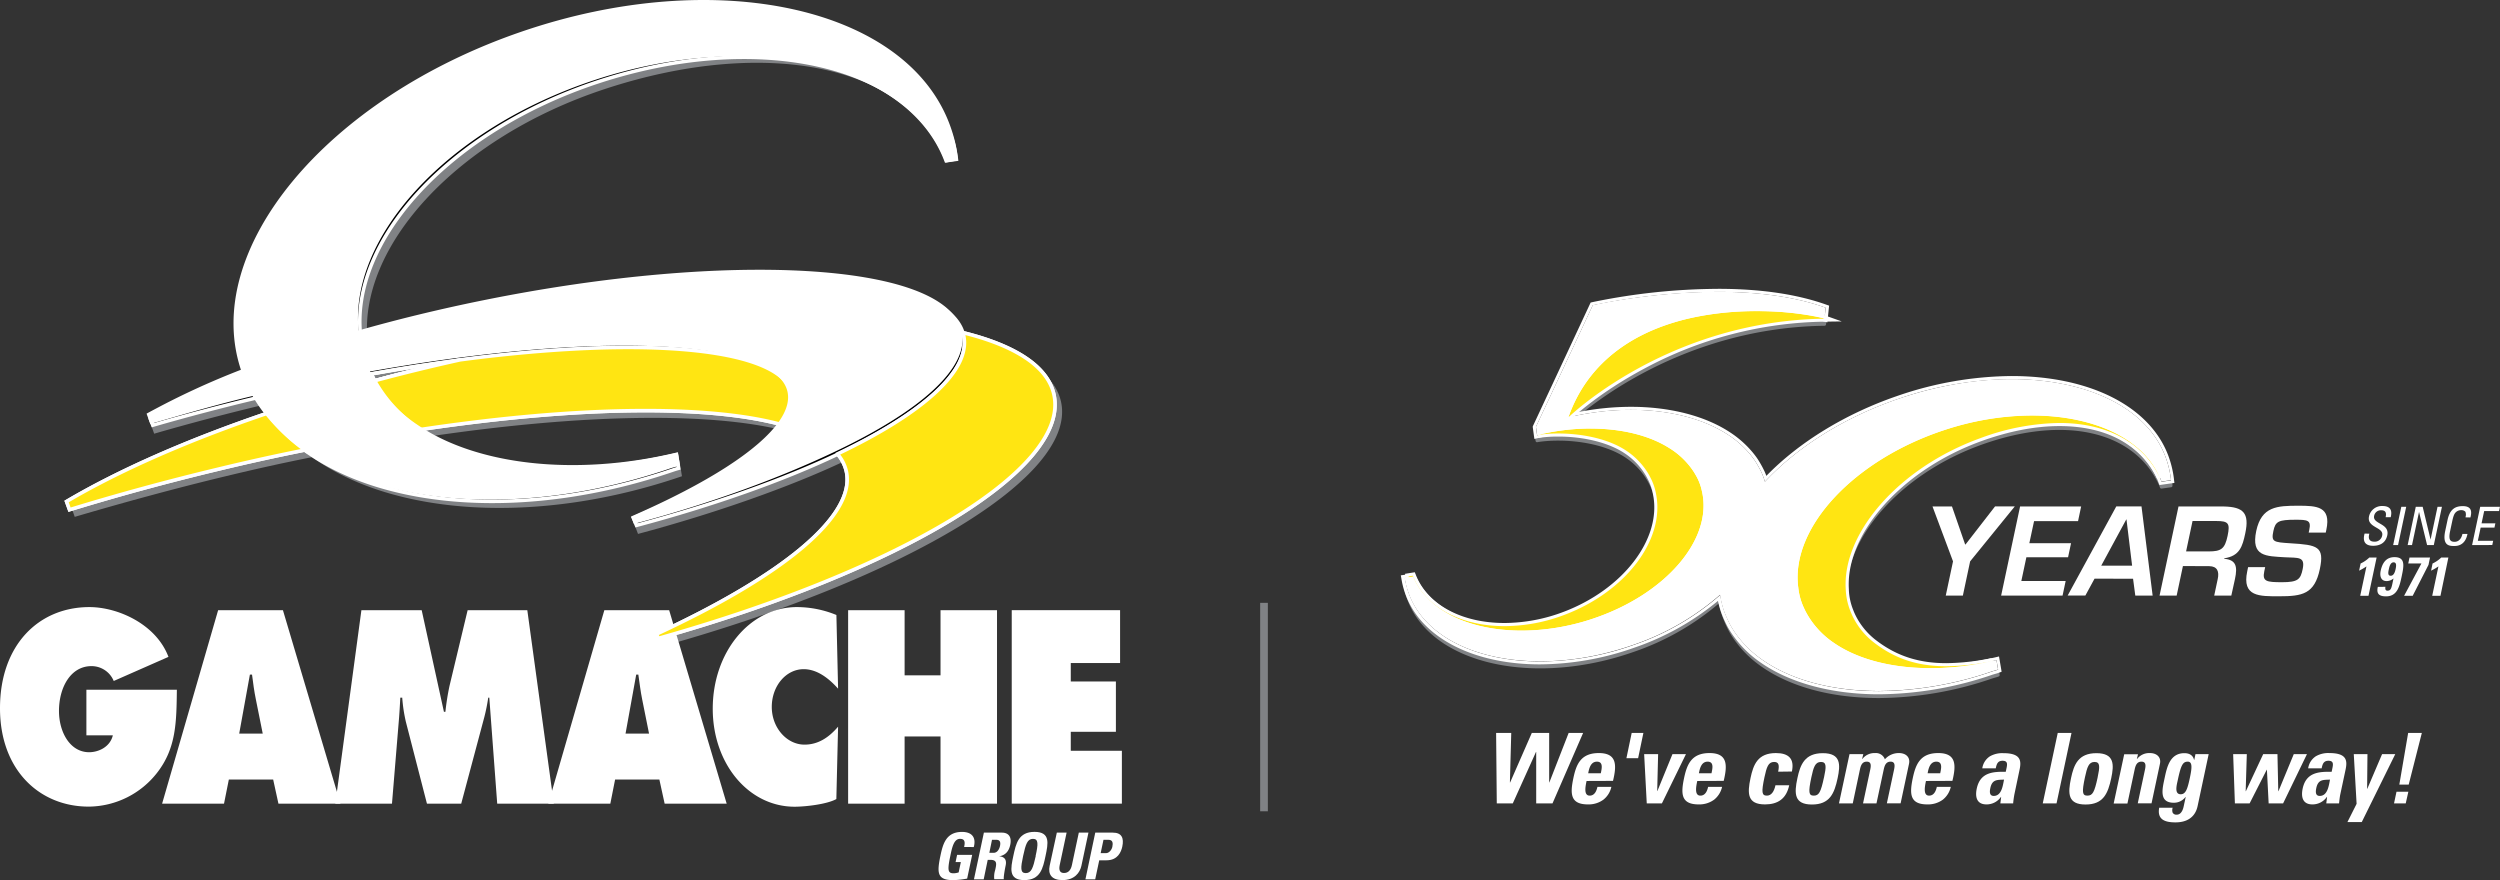 <svg xmlns="http://www.w3.org/2000/svg" viewBox="0 0 948.59 333.94"><rect x="0" y="0" width="948.59" height="333.94" fill="#333333" stroke="none"/><defs><style>.cls-1,.cls-7{fill:#808285;}.cls-2,.cls-6{fill:#fff;}.cls-3{fill:none;}.cls-3,.cls-4,.cls-5,.cls-6{stroke:#fff;stroke-miterlimit:10;stroke-width:1.35px;}.cls-4,.cls-9{fill:#ffe512;}.cls-7{stroke:#808285;stroke-linecap:round;stroke-linejoin:round;stroke-width:1.17px;}.cls-8{fill:#231f20;}</style></defs><g id="Layer_2" data-name="Layer 2"><g id="Layer_1-2" data-name="Layer 1"><path class="cls-1" d="M143.53,144.52c.41.91.86,1.79,1.34,2.66,10.5-2.83,21.34-5.49,32.44-7.94C166.45,140.67,155.15,142.43,143.53,144.52Z"/><path class="cls-1" d="M303.6,152.51c-4.09-18.07-56.17-22.53-126.29-13.27-11.1,2.45-21.94,5.11-32.44,7.94a53.83,53.83,0,0,0,17.2,18.55c60.28-9,110.48-9.55,138.36-1.57C303.28,160,304.41,156.1,303.6,152.51Z"/><path class="cls-1" d="M402.69,152.93c-2.09-11-14.6-19.06-34.64-24a10.91,10.91,0,0,1,.32,1.25c2.69,13.34-16,29.59-47.94,44.78a15.15,15.15,0,0,1,3.41,6.69c3.64,17-24.61,39.69-72,61.64l.59,1.65C343.66,219.25,408.05,181.06,402.69,152.93Z"/><path class="cls-1" d="M104.15,159.5c-30.24,10.26-58.47,22.33-76.92,33.42l1.12,3.2c16.58-4.89,37.75-10.75,57.5-15.47q16.53-4,32.59-7.2A64.91,64.91,0,0,1,104.15,159.5Z"/><path class="cls-1" d="M257.27,171.63c-38.67,9.11-72.7,9.57-95.2-5.9a53.83,53.83,0,0,1-17.2-18.55c-.48-.87-.93-1.75-1.34-2.66,11.62-2.09,22.92-3.85,33.78-5.28,70.12-9.26,122.2-4.8,126.29,13.27.81,3.59-.32,7.51-3.17,11.65-7.63,11.1-32.46,19.47-60.79,31.9l2.44,6.53c29.19-7.78,57.94-17.93,78.35-27.62,32-15.19,50.63-31.44,47.94-44.78-.08-.42-1.79.37-1.92,0C359,105.79,281,99.85,188.17,118.53c-17,3.43-33.36,7.41-48.63,11.8-4.22-36.39,33.69-78.06,90.15-96.61C290,13.89,344.91,24.28,358.78,61.21l4.13-.72a33.44,33.44,0,0,0-2-8.82C345.39,6.36,276.13-8.63,202.15,16.72S80.77,99.36,96.3,144.68a.29.29,0,0,0,0,.1C82.72,150.11,65.9,151.39,55.79,157l2.71,7.56c12.39-3.6,28.36-7.86,41.77-11a57.65,57.65,0,0,0,3.88,5.94,64.91,64.91,0,0,0,14.29,13.95c30.54,22.08,85.21,26.14,140.32,7.25"/><path class="cls-2" d="M318,261.31c-3.57-4-8-7.4-13.07-7.4-6.65,0-12.09,6.34-12.09,14.32s5.76,14.31,12.41,14.31c5.11,0,9.18-2.62,12.75-6.81l-.66,27.46c-3.56,2-11.84,2.91-15.82,2.91-17.45,0-31.08-16.26-31.08-37.19,0-21.42,14-38.56,32-38.56a39.64,39.64,0,0,1,14.92,3Z"/><path class="cls-2" d="M85,304.94H61.51l21.26-73.42h24.58l21.83,73.42H105.65l-2-9.15H86.83Zm14.69-26.58-2.6-12.95c-.65-3.12-1.06-6.33-1.46-9.45h-.81l-4.06,22.4Z"/><path class="cls-2" d="M137.13,231.52H160l8.44,38.56H169a95.39,95.39,0,0,1,1.54-9.74l6.9-28.82h22.64l10.06,73.42H188.66l-3-40.22h-.41a69.31,69.31,0,0,1-1.46,7.3L175,304.94H162l-8-31.06a59.12,59.12,0,0,1-1.38-9.16h-.73c-.16,2.93-.32,5.95-.57,8.86l-2.59,31.36H127.23Z"/><path class="cls-2" d="M321.81,231.52h21.43v24.73h13.63V231.52H378.3v73.42H356.87V279.43H343.24v25.51H321.81Z"/><path class="cls-2" d="M383.89,231.52H425v20.06H406.29v7h17.12v19.09H406.29v7.2h19.39v20.06H383.89Z"/><path class="cls-2" d="M231.58,304.94H208.05l21.26-73.42H253.9l21.83,73.42H252.19l-2-9.15h-16.8Zm14.69-26.58-2.6-12.95c-.64-3.12-1-6.33-1.46-9.45h-.81l-4.05,22.4Z"/><path class="cls-3" d="M140.81,141.82c.42.89.88,1.78,1.35,2.65,10.51-2.82,21.34-5.49,32.44-7.94C163.74,138,152.44,139.72,140.81,141.82Z"/><path class="cls-4" d="M300.89,149.81c-4.08-18.08-56.17-22.55-126.29-13.28-11.1,2.45-21.93,5.12-32.44,7.94A53.9,53.9,0,0,0,159.35,163c60.29-9.05,110.49-9.55,138.37-1.57C300.57,157.31,301.71,153.39,300.89,149.81Z"/><path class="cls-4" d="M400,150.22c-2.09-11-14.6-19.05-34.63-24,.12.41.23.83.32,1.25,2.68,13.34-16,29.6-47.95,44.78a15,15,0,0,1,3.41,6.69c3.64,17-24.61,39.69-72,61.64l.6,1.65C341,216.54,405.34,178.35,400,150.22Z"/><path class="cls-4" d="M101.44,156.8c-30.24,10.25-56.31,21.77-76.18,33.49l1.12,3.11c18-5.53,37-10.73,56.76-15.46q16.55-4,32.59-7.19A64.69,64.69,0,0,1,101.44,156.8Z"/><path class="cls-5" d="M365.67,127.48c-.09-.42-.2-.84-.32-1.25-7.47-24.36-87-29.09-179.89-10.41-17,3.43-33.36,7.42-48.63,11.79-4.22-36.38,33.7-78,90.15-96.6,60.31-19.83,118.36-7,132.23,29.91l3.54-.63a37.7,37.7,0,0,0-2.15-9.43C345.07,5.54,273.43-11.34,199.44,14S78.06,96.66,93.58,142l0,.1a305.93,305.93,0,0,0-36.45,17l.84,2.24c12.39-3.6,26.14-7.23,39.55-10.41a58.89,58.89,0,0,0,3.88,6,64.69,64.69,0,0,0,14.29,13.95c30.54,22.07,84.83,26.26,139.93,7.37.64-.21,1.27-.4,1.86-.56l-.82-5.11c-38.62,9.05-74.84,6-97.35-9.43a53.9,53.9,0,0,1-17.19-18.55c-.47-.87-.93-1.76-1.35-2.65,11.63-2.1,22.93-3.85,33.79-5.29,70.12-9.27,122.21-4.8,126.29,13.28.82,3.58-.32,7.5-3.17,11.64-7.62,11.11-29,22.54-57.28,35l1.11,2.76c29.19-7.78,55.75-17.21,76.17-26.91C349.7,157.08,368.35,140.82,365.67,127.48Z"/><path class="cls-3" d="M140.81,141.82c.42.89.88,1.78,1.35,2.65,10.51-2.82,21.34-5.49,32.44-7.94C163.74,138,152.44,139.72,140.81,141.82Z"/><path class="cls-4" d="M300.89,149.81c-4.08-18.08-56.17-22.55-126.29-13.28-11.1,2.45-21.93,5.12-32.44,7.94A53.9,53.9,0,0,0,159.35,163c60.29-9.05,110.49-9.55,138.37-1.57C300.57,157.31,301.71,153.39,300.89,149.81Z"/><path class="cls-4" d="M400,150.22c-2.09-11-14.6-19.05-34.63-24,.12.41.23.83.32,1.25,2.68,13.34-16,29.6-47.95,44.78a15,15,0,0,1,3.41,6.69c3.64,17-24.61,39.69-72,61.64l.6,1.65C341,216.54,405.34,178.35,400,150.22Z"/><path class="cls-4" d="M101.44,156.8c-30.24,10.25-56.31,21.77-76.18,33.49l1.12,3.11c18-5.53,37-10.73,56.76-15.46q16.55-4,32.59-7.19A64.69,64.69,0,0,1,101.44,156.8Z"/><path class="cls-6" d="M364.31,126.12c-.09-.42-.2-.83-.32-1.24-7.47-24.36-87-29.1-179.88-10.41-17,3.43-33.36,7.41-48.64,11.79-4.21-36.39,33.71-78.05,90.16-96.6C285.93,9.83,345.1,24.08,359,61l3.89-.55a57.72,57.72,0,0,0-2.7-11.65C344.63,3.5,272.07-12.69,198.09,12.66S76.7,95.3,92.23,140.62a.42.42,0,0,0,0,.1,294.53,294.53,0,0,0-35.78,16.55l1,2.78c12.39-3.6,25.29-7.38,38.71-10.55a56,56,0,0,0,3.87,5.94,64.87,64.87,0,0,0,14.29,13.94c30.55,22.08,84.94,26.54,140,7.65.62-.21,2.31-.64,2.93-.86l-.63-3.73c-38.67,9.12-76.2,4.7-98.71-10.77a53.87,53.87,0,0,1-17.2-18.56c-.47-.87-.92-1.75-1.34-2.65,11.62-2.09,22.92-3.85,33.79-5.29,70.12-9.26,122.2-4.79,126.29,13.28.81,3.59-.33,7.51-3.17,11.65-7.63,11.1-27.62,23.84-56,36.26l.65,1.62c29.18-7.77,54.88-17.38,75.3-27.08C348.34,155.72,367,139.47,364.31,126.12Z"/><path class="cls-2" d="M67.11,261.7c-.16,12-.16,22-7.38,31.36a33.24,33.24,0,0,1-26,13C15.09,306.1,0,292.28,0,268.72c0-24,14.69-38.37,33.92-38.37,10.63,0,25.24,6.33,30,18.89l-20.77,9.15a9.1,9.1,0,0,0-8.44-5.64c-7.95,0-12.33,8.18-12.33,17,0,8.08,4.22,15.67,11.44,15.67,3.49,0,7.95-1.94,9-6.42H32.78V261.7Z"/><rect class="cls-1" x="478.15" y="228.74" width="2.92" height="79.09"/><path class="cls-2" d="M899,202.5l-.09.43c-.42,2,.7,2.59,1.88,2.59a2.85,2.85,0,0,0,3.1-2.35c.68-3.22-5.91-2.86-5-7.23A5,5,0,0,1,904,192c2.65,0,3.87,1.29,3.12,4.24h-1.93c.36-1.59.08-2.63-1.68-2.63a2.6,2.6,0,0,0-2.68,2.13c-.68,3.2,5.94,2.74,5,7.35-.65,3.06-3,4-5.37,4-4.29,0-3.6-3.24-3.26-4.63Z"/><path class="cls-2" d="M909.91,206.83h-1.86l3.09-14.53H913Z"/><path class="cls-2" d="M926.56,192.3l-3.09,14.53h-2.54l-3.06-12.6h0l-2.67,12.6h-1.65l3.08-14.53h2.62l3,12.44h0l2.64-12.44Z"/><path class="cls-2" d="M935.47,196.3a3.15,3.15,0,0,0,0-2.11,2,2,0,0,0-1.5-.62,2.89,2.89,0,0,0-2.43,1.12c-.09.17-.53.53-1.06,3l-.83,3.89c-.75,3.56.32,4,1.75,4,.57,0,2.32-.2,2.94-3h1.91c-.89,4.59-4.13,4.59-5.08,4.59-1.81,0-4.56-.12-3.36-5.75l.87-4.11c.87-4.11,2.93-5.27,5.79-5.27s3.67,1.49,2.89,4.3Z"/><path class="cls-2" d="M938,206.83l3.08-14.53h7.49l-.34,1.61h-5.64l-1,4.67h5.24l-.34,1.61h-5.24l-1.07,5H946l-.34,1.61Z"/><path class="cls-2" d="M895.7,213.81a11.88,11.88,0,0,0,3.29-2.25h2.78l-3.08,14.51h-3.14l2.37-11.16a20.62,20.62,0,0,1-2.79,1.62Z"/><path class="cls-2" d="M905.13,222.66a1.86,1.86,0,0,0,0,1,.75.75,0,0,0,.78.46c1.45,0,1.54-1.19,2.27-4.64a4,4,0,0,1-2.61,1c-2.23,0-2.66-2-2.25-3.93.61-2.85,2-5.15,5.23-5.15,4.3,0,3.56,3.43,2.69,7.5-.76,3.57-1.63,7.38-5.87,7.38-2.51,0-3.78-.85-3.14-3.6Zm2-4.2c1.25,0,1.67-1.68,1.86-2.57s.49-2.52-.76-2.52-1.62,1.69-1.81,2.58S905.83,218.46,907.08,218.46Z"/><path class="cls-2" d="M921.46,214.33l-6,11.74h-3.26l6.57-12.26h-5l.48-2.25h7.79Z"/><path class="cls-2" d="M923,213.81a12,12,0,0,0,3.28-2.25H929L926,226.07h-3.13l2.36-11.16a20,20,0,0,1-2.79,1.62Z"/><path class="cls-2" d="M567.68,278.11h5.74l-.51,18.78H573l8.22-18.78h6.59v18.78h.07l7.32-18.78h5.49l-11.62,26.74h-6.18l0-19.55h-.07L574,304.85h-6.07Z"/><path class="cls-2" d="M602,296.33c-.47,2.23-1.11,5.56,1.19,5.56,1.85,0,2.6-1.78,2.93-3.33h5.29a8.48,8.48,0,0,1-3,4.85,9.43,9.43,0,0,1-5.9,1.81c-6.74,0-6.76-4.11-5.51-10,1.08-5.11,2.75-9.48,9.64-9.48s6.85,4.55,5.39,10.55Zm5.4-2.92c.38-1.82,1-4.41-1.47-4.41s-3,2.81-3.31,4.41Z"/><path class="cls-2" d="M617.12,287.7l2-9.59h4.44l-2,9.59Z"/><path class="cls-2" d="M623.85,286.15h5.3l-.35,14h.07l5.72-14h5.12l-9.13,18.7h-5.74Z"/><path class="cls-2" d="M644,296.33c-.47,2.23-1.1,5.56,1.19,5.56,1.85,0,2.6-1.78,2.93-3.33h5.3a8.59,8.59,0,0,1-3,4.85,9.46,9.46,0,0,1-5.91,1.81c-6.74,0-6.75-4.11-5.51-10,1.09-5.11,2.76-9.48,9.65-9.48s6.84,4.55,5.38,10.55Zm5.4-2.92c.39-1.82,1-4.41-1.47-4.41s-3,2.81-3.31,4.41Z"/><path class="cls-2" d="M674.69,292.81c.59-2.77.08-3.7-1.55-3.7-2.22,0-2.82,2-3.65,5.85-1.21,5.71-1,6.93.94,6.93,1.63,0,2.72-1.48,3.24-3.93h5.22c-1.08,5.08-4.28,7.26-9.17,7.26-6.74,0-6.76-4.11-5.51-10,1.08-5.11,2.75-9.48,9.64-9.48,4.82,0,7.1,2.15,6.06,7Z"/><path class="cls-2" d="M682,295.26c1.09-5.11,2.76-9.48,9.65-9.48s6.7,4.37,5.61,9.48c-1.24,5.85-3,10-9.75,10S680.74,301.11,682,295.26Zm10.1-.3c.83-3.89,1.06-5.85-1.16-5.85s-2.83,2-3.65,5.85c-1.21,5.71-1,6.93.93,6.93S690.87,300.67,692.08,295Z"/><path class="cls-2" d="M706.55,288h.08a5.82,5.82,0,0,1,4.88-2.26,3.62,3.62,0,0,1,3.68,2.37,7,7,0,0,1,5.36-2.37c2.48,0,4.35,1.48,3.8,4.07l-3.19,15h-5.22L718.68,292c.35-1.66.33-3-1.33-3s-2.24,1.3-2.6,3L712,304.85H706.9L709.64,292c.36-1.66.34-3-1.33-3s-2.24,1.3-2.59,3L703,304.85h-5.23l4-18.7H707Z"/><path class="cls-2" d="M730.78,296.33c-.47,2.23-1.1,5.56,1.19,5.56,1.85,0,2.6-1.78,2.93-3.33h5.3a8.59,8.59,0,0,1-3,4.85,9.46,9.46,0,0,1-5.91,1.81c-6.74,0-6.75-4.11-5.51-10,1.09-5.11,2.76-9.48,9.65-9.48s6.84,4.55,5.38,10.55Zm5.4-2.92c.39-1.82,1-4.41-1.47-4.41s-3,2.81-3.3,4.41Z"/><path class="cls-2" d="M764.34,301.37a34.63,34.63,0,0,0-.48,3.48H759l.31-2.48h-.07a6.61,6.61,0,0,1-5.5,2.85c-3.63,0-4.39-2.7-3.69-6,1.31-6.19,6.14-6.45,11-6.37l.31-1.45c.34-1.59.36-2.74-1.53-2.74s-2.25,1.37-2.57,2.86h-5.11A6.57,6.57,0,0,1,755,287a9.42,9.42,0,0,1,5.15-1.22c6.63,0,6.88,2.85,6.15,6.26ZM755.21,299c-.29,1.33-.41,3,1.29,3,3.07,0,3.47-4.15,3.91-6.19C757.79,295.93,755.91,295.7,755.21,299Z"/><path class="cls-2" d="M786,278.11l-5.68,26.74h-5.23l5.69-26.74Z"/><path class="cls-2" d="M785.82,295.26c1.08-5.11,2.75-9.48,9.64-9.48s6.7,4.37,5.62,9.48c-1.25,5.85-3,10-9.75,10S784.57,301.11,785.82,295.26Zm10.1-.3c.82-3.89,1.05-5.85-1.17-5.85s-2.82,2-3.65,5.85c-1.21,5.71-1,6.93.94,6.93S794.7,300.67,795.92,295Z"/><path class="cls-2" d="M810.8,288h.07a5.83,5.83,0,0,1,4.89-2.26c2.48,0,4.35,1.48,3.8,4.07l-3.19,15h-5.23L813.89,292c.35-1.66.33-3-1.34-3s-2.24,1.3-2.59,3l-2.74,12.89H802l4-18.7h5.23Z"/><path class="cls-2" d="M838.05,286.15l-4.15,19.48c-.27,1.29-1.28,6.41-8.47,6.41-3.89,0-7-1-6.15-5.56h5.11a2.89,2.89,0,0,0,0,1.89,1.6,1.6,0,0,0,1.59.74c1.29,0,2.18-1.22,2.58-3.11l.77-3.59h-.08a5.46,5.46,0,0,1-4.42,2.18c-5.74,0-4.37-5.26-3.47-9.48s2.06-9.33,7.5-9.33c1.85,0,3.27.81,3.64,2.55h.08l.46-2.18Zm-10.61,15.22c1.89,0,2.56-2,3.41-5.93S832,289,830.11,289s-2.59,1.37-3.8,7.07C825.94,297.81,824.92,301.37,827.44,301.37Z"/><path class="cls-2" d="M847.34,286.15h5.18l-.43,14.07h.07l6.58-14.07h5.41l.31,14.07h.07l5.81-14.07h5l-9.05,18.7h-5.48l-.66-12.78h-.07l-6.5,12.78H848Z"/><path class="cls-2" d="M888,301.37c-.24,1.15-.35,2.33-.48,3.48h-4.85l.31-2.48h-.08a6.59,6.59,0,0,1-5.49,2.85c-3.63,0-4.39-2.7-3.7-6,1.32-6.19,6.15-6.45,11-6.37l.3-1.45c.34-1.59.36-2.74-1.53-2.74s-2.25,1.37-2.56,2.86h-5.12a6.62,6.62,0,0,1,2.9-4.56,9.39,9.39,0,0,1,5.15-1.22c6.63,0,6.87,2.85,6.15,6.26ZM878.89,299c-.28,1.33-.41,3,1.3,3,3.07,0,3.47-4.15,3.9-6.19C881.48,295.93,879.6,295.7,878.89,299Z"/><path class="cls-2" d="M894.18,305l-1.07-18.85h5.19l-.13,13.15h.07l5.61-13.15h5l-12.71,25.77H890.7Z"/><path class="cls-2" d="M913.82,300.41l-1,4.44h-4.44l.94-4.44Zm.13-2.71h-3.56l3.35-19.59h5.19Z"/><path class="cls-2" d="M365.82,321.38c.38-1.65.42-3.09-1.55-3.09-2.3,0-3,3.11-3.7,6.55-1.18,5.54-.84,6.52,1.27,6.52a6.41,6.41,0,0,0,1.91-.34l.83-3.92h-2l.58-2.73h5.72l-1.91,9a36,36,0,0,1-5.13.59c-6.23,0-6.4-2.58-5-9.3.95-4.46,2.14-9,8.2-9,3.63,0,5.45,2,4.45,5.74Z"/><path class="cls-2" d="M373.25,333.65h-3.7l3.77-17.72h6.84c2.53,0,3.8,1.62,3.16,4.64-.48,2.26-1.72,3.95-4.21,4.34v0c.79.1,3.15.29,2.47,3.48-.24,1.13-.87,4.47-.69,5.21h-3.63a8.2,8.2,0,0,1,.34-3.44c.45-2.11,1-3.9-1.82-3.9h-1Zm2.14-10.06H377c1.47,0,2.2-1.48,2.44-2.6.36-1.7-.22-2.34-1.39-2.34h-1.65Z"/><path class="cls-2" d="M384.49,324.79c1-4.69,1.94-9.15,8.05-9.15s5.16,4.46,4.17,9.15-1.95,9.15-8.06,9.15S383.5,329.43,384.49,324.79Zm8.46,0c1-4.54,1.12-6.5-1-6.5s-2.77,2-3.74,6.5-1.11,6.5,1,6.5S392,329.33,393,324.79Z"/><path class="cls-2" d="M413,315.93l-2.67,12.56c-.56,2.65-2.66,5.45-7.17,5.45-4.07,0-5.59-2.11-4.88-5.45L401,315.93h3.71l-2.62,12.32c-.46,2.18.29,3,1.63,3,1.62,0,2.59-1.08,3-3l2.62-12.32Z"/><path class="cls-2" d="M415.58,315.93h6.67c3.39,0,4.27,2.06,3.59,5.3-.43,2-1.7,5.2-6,5.2h-2.75l-1.53,7.22h-3.71Zm2.05,7.78h2.06c1.1,0,2.12-1.2,2.37-2.38.31-1.45.18-2.68-1.49-2.68H418.7Z"/><path class="cls-7" d="M823.7,183.72a37,37,0,0,0-1.72-7.39c-9.76-28.49-55.36-38.76-101.65-22.9-20.26,6.94-38.19,18.09-50.65,31.46a27.67,27.67,0,0,0-1.28-3.47,38.89,38.89,0,0,0-2.5-4.47,30.54,30.54,0,0,0-2.29-3,37.6,37.6,0,0,0-8-6.92c-14.54-9.52-37.62-12-60.48-6.58,2.65-2.52,39.54-36.63,97.16-37.43l-.74-.25.74.19.43-4.1-.5-.17c-35.57-12.55-87-1-87.54-.86l-.32.08-.14.3c-.2.43-19.73,42.26-21.43,45.84l.44,3.16.35-.08c9.78-1.45,24.85-.08,34,6.34a27.22,27.22,0,0,1,7.94,8.53c.23.4.46.81.67,1.22a22,22,0,0,1,2.23,6.58c3.23,17-11.29,36.72-34.73,45.6-25.12,9.51-50.76,2.7-57.6-14.82l-1.63.26a3,3,0,0,0,.06.32l-1.51.22.11.68a31.07,31.07,0,0,0,1.72,6c9.35,23.5,47.43,31.9,84.88,18.73a98.38,98.38,0,0,0,32.95-19,34.42,34.42,0,0,0,1.44,6,44.32,44.32,0,0,0,2.53,5.64,35.7,35.7,0,0,0,2.45,3.76,41,41,0,0,0,9,8.82c11.24,8.13,27.13,12.27,44.85,12.27a133.57,133.57,0,0,0,42.85-7.42l.84-.25,1-.29.54-.19-.61-3.58-.7.16-1.42.32c-20,3.89-32.78,1.62-44-6.85a27.91,27.91,0,0,1-8.71-10.65c-.23-.51-.45-1-.65-1.54a25,25,0,0,1-1.79-8.28c-1.36-21.39,20.19-46.24,51.07-57.4,32.34-11.68,58.85-5.15,68.32,15.36.09.21.18.42.26.63l.19.51,3.6-.51Z"/><path class="cls-8" d="M713,262.81c-18.1,0-34.15-4.39-45.2-12.38a41.71,41.71,0,0,1-9.16-9,35.29,35.29,0,0,1-2.49-3.82,44,44,0,0,1-2.57-5.74,35.4,35.4,0,0,1-1.3-5.06,99.44,99.44,0,0,1-32.34,18.38,108.34,108.34,0,0,1-35.46,6.27c-24.73,0-43.95-9.71-50.16-25.33a30.89,30.89,0,0,1-1.75-6.12l-.22-1.27,4.18-.6.38.88c5.23,12.11,20.75,19.63,40.49,19.63a85.93,85.93,0,0,0,26.9-4.52c27.13-9.12,44.78-29.4,41.07-47.18l-.07-.27a19.68,19.68,0,0,0-2.44-6.37c-.22-.38-.46-.77-.76-1.24a29.1,29.1,0,0,0-9.09-8.7c-7.41-4.65-17.86-7.21-29.4-7.21A84.87,84.87,0,0,0,584,165.53l-1.28.31-.55-4,.08-.15c1-2,7.76-16.59,20.22-43.26l1.46-3.14.6-.14a238.27,238.27,0,0,1,47.25-5c15.91,0,29.57,2,40.61,5.86l.94.33-.54,5.22-1.41-.35a110.12,110.12,0,0,0-24.86-2.59,114.65,114.65,0,0,0-24.24,2.47c-16.32,3.53-37.48,12.73-46.3,36.44A103.24,103.24,0,0,1,618.82,155c14.57,0,27.75,3.37,37.11,9.49a37.74,37.74,0,0,1,8.12,7,31.23,31.23,0,0,1,2.33,3,38.39,38.39,0,0,1,2.55,4.56c.37.84.71,1.7,1,2.58,12.48-13.11,30.26-24,50.2-30.89a135.2,135.2,0,0,1,43.12-7.48c30.06,0,52.78,11.78,59.28,30.75a36.68,36.68,0,0,1,1.73,7.5l.15,1.22-4.63.66-.36-.94c-5.61-14.93-24.16-24.2-48.41-24.2a107,107,0,0,0-32.95,5.45c-34.05,11.19-57.79,36.45-55.21,58.74l0,.34a23.76,23.76,0,0,0,2.32,8.09c.23.5.48,1,.8,1.59a32.29,32.29,0,0,0,10.31,11.11c8.81,6.06,21.67,9.39,36.21,9.39a105.87,105.87,0,0,0,24.18-2.88l1.3-.31.79,4.68-1,.36-1,.3-.81.24A134.62,134.62,0,0,1,713,262.81Z"/><path class="cls-2" d="M651.8,110.76c13.5,0,27.94,1.43,40.42,5.83l.5.18-.43,4.09-.75-.19a111.25,111.25,0,0,0-25-2.6,115.63,115.63,0,0,0-24.36,2.48c-16.78,3.63-38.43,13.15-47.1,37.82a102.85,102.85,0,0,1,23.74-2.84c14.27,0,27.34,3.22,36.79,9.4a37.36,37.36,0,0,1,8,6.93,30.54,30.54,0,0,1,2.29,3,38.89,38.89,0,0,1,2.5,4.47,28.12,28.12,0,0,1,1.28,3.46c12.46-13.37,30.39-24.51,50.65-31.45a133.55,133.55,0,0,1,42.93-7.46c28.8,0,52.08,11,58.72,30.36a36.91,36.91,0,0,1,1.72,7.38l.07.66-3.6.51-.19-.51c-5.89-15.66-25.34-24.58-49-24.58a106.8,106.8,0,0,0-33.13,5.48c-34.31,11.28-58.22,36.8-55.61,59.36l.05.36a24.31,24.31,0,0,0,2.37,8.27c.23.5.49,1,.82,1.61A32.87,32.87,0,0,0,696,244.06c9.08,6.24,22.09,9.5,36.54,9.5a107,107,0,0,0,24.31-2.9l.7-.17.61,3.59-.54.18c-.21.08-.6.19-1,.3s-.66.18-.84.25A133.57,133.57,0,0,1,713,262.23h0c-17.72,0-33.61-4.14-44.85-12.27a41.46,41.46,0,0,1-9-8.82,36.85,36.85,0,0,1-2.45-3.77,43.18,43.18,0,0,1-2.53-5.63,34.74,34.74,0,0,1-1.44-6,98,98,0,0,1-32.95,19,107,107,0,0,1-35.26,6.23c-23.66,0-43.27-9-49.62-24.95a31.48,31.48,0,0,1-1.72-6l-.11-.69,3.14-.45.21.48c5.5,12.73,21.75,20,41,20a85.69,85.69,0,0,0,27.09-4.54c27.41-9.22,45.23-29.79,41.45-47.86l-.07-.28a20.19,20.19,0,0,0-2.51-6.53c-.21-.38-.46-.78-.77-1.27a29.68,29.68,0,0,0-9.27-8.87c-7.65-4.81-18.21-7.31-29.71-7.31A85.27,85.27,0,0,0,583.88,165l-.65.15-.44-3.16c1.7-3.59,21.23-45.41,21.43-45.85l.14-.3.32-.07a238.77,238.77,0,0,1,47.12-5m0-1.17a239,239,0,0,0-47.38,5l-.32.07-.55.13-.25.52-.14.3-.62,1.33c-12.44,26.63-19.82,42.43-20.8,44.51l-.15.31,0,.35.43,3.16.18,1.27,1.25-.29.65-.16a84.37,84.37,0,0,1,19.41-2.31c11.44,0,21.77,2.53,29.09,7.13a28.31,28.31,0,0,1,8.9,8.51c.31.47.54.85.74,1.21a19,19,0,0,1,2.39,6.23l.07.28c3.65,17.46-13.84,37.45-40.69,46.48a85,85,0,0,1-26.71,4.48c-19.51,0-34.81-7.38-40-19.27l-.2-.47-.36-.82-.88.13-3.15.45-1.19.17.2,1.18.12.68a32.09,32.09,0,0,0,1.78,6.24c6.31,15.85,25.74,25.69,50.71,25.69a109.12,109.12,0,0,0,35.65-6.29A100.56,100.56,0,0,0,651.85,228a35.19,35.19,0,0,0,1.13,4.15,44.06,44.06,0,0,0,2.6,5.82,35.91,35.91,0,0,0,2.55,3.9,41.71,41.71,0,0,0,9.28,9.07c11.15,8.06,27.32,12.5,45.54,12.5a135.16,135.16,0,0,0,43.22-7.49l.78-.23c.44-.12.83-.23,1.07-.31l.53-.19.93-.33-.16-1-.61-3.58-.21-1.23-1.21.29-.7.16a105.15,105.15,0,0,1-24,2.87c-14.42,0-27.16-3.3-35.88-9.29a31.69,31.69,0,0,1-10.12-10.91c-.32-.58-.57-1.07-.78-1.54a22.9,22.9,0,0,1-2.28-8l0-.35c-2.55-22,21-47,54.82-58.09A106.3,106.3,0,0,1,771,158.84c24,0,42.34,9.13,47.86,23.82l.19.51.33.87.93-.13,3.61-.51,1.13-.16-.14-1.13-.07-.65a38.53,38.53,0,0,0-1.77-7.63c-6.58-19.21-29.51-31.15-59.83-31.15A135.57,135.57,0,0,0,720,150.2c-19.67,6.74-37.27,17.49-49.78,30.36-.22-.59-.45-1.17-.71-1.74a40.16,40.16,0,0,0-2.58-4.63,32.13,32.13,0,0,0-2.38-3.09,38.9,38.9,0,0,0-8.25-7.15c-9.45-6.18-22.75-9.59-37.43-9.59a103.83,103.83,0,0,0-21.89,2.39c9-22.71,29.55-31.61,45.49-35.06a114.25,114.25,0,0,1,24.12-2.45,109,109,0,0,1,24.71,2.57l.76.19,1.31.33.14-1.35.42-4.09.1-.92-.87-.3-.5-.18c-11.11-3.91-24.83-5.9-40.81-5.9Z"/><path class="cls-9" d="M594.53,158.18c8.77-25,30.68-34.55,47.52-38.2a115.7,115.7,0,0,1,24.49-2.5,111.06,111.06,0,0,1,25.14,2.63c.54.17.8.27.8.27l3.08,1.08-3.26.05c-57.81.8-95.21,35.78-96.77,37.27l-.12.11-1.19.28Z"/><path class="cls-2" d="M666.54,118.07a111.25,111.25,0,0,1,25,2.6h0c.48.15.74.25.74.25-57.62.79-94.52,34.91-97.17,37.43h0c8.67-24.67,30.32-34.19,47.1-37.82a115.69,115.69,0,0,1,24.36-2.48m0-1.17a116.18,116.18,0,0,0-24.61,2.51c-17,3.68-39.09,13.36-47.95,38.57l-.71,2,2.09-.49.3-.08.27-.22c1.07-1,11-10.25,27.71-19.18a149,149,0,0,1,68.67-17.94l6.51-.09-6.14-2.18-.76-.25,0,0h0a111.93,111.93,0,0,0-25.3-2.64Z"/><path class="cls-9" d="M577.35,239.86c-20.22,0-36.14-7.78-41.56-20.32l0-.07-1.76.26-.09-.57-.06-.32-.09-.58,2.67-.43.17.44c4.52,11.57,17.66,18.75,34.29,18.75a64.54,64.54,0,0,0,22.56-4.26c22.82-8.64,37.6-28,34.37-44.94l-.06-.27a20.32,20.32,0,0,0-2.13-6.15c-.2-.41-.42-.81-.65-1.2a26.39,26.39,0,0,0-7.77-8.34c-6-4.24-15.72-6.77-26-6.77a52.37,52.37,0,0,0-7.55.52l-.23-1.14.31-.07A85.58,85.58,0,0,1,603.56,162c11.76,0,22.42,2.62,30,7.39a30.3,30.3,0,0,1,9.45,9c.32.5.57.91.79,1.31a20.65,20.65,0,0,1,2.57,6.67l.07.28c3.84,18.38-14.15,39.24-41.84,48.55A86.77,86.77,0,0,1,577.35,239.86Z"/><path class="cls-2" d="M603.56,162.62c11.5,0,22.06,2.5,29.71,7.31a29.68,29.68,0,0,1,9.27,8.87c.31.49.56.89.77,1.27a20.19,20.19,0,0,1,2.51,6.53l.07.28c3.78,18.07-14,38.64-41.45,47.86a85.74,85.74,0,0,1-27.09,4.54c-19.27,0-35.52-7.24-41-20l-.21-.48-1.63.24c0-.11,0-.22-.06-.32l1.63-.27c4.73,12.13,18.48,19.13,34.83,19.13a64.59,64.59,0,0,0,22.77-4.31c23.44-8.87,38-28.59,34.73-45.59a21.56,21.56,0,0,0-2.24-6.58c-.2-.42-.43-.82-.66-1.23a27.3,27.3,0,0,0-7.94-8.52c-7-4.91-17.42-6.87-26.33-6.87a52.87,52.87,0,0,0-7.64.53l.3-.07a85.21,85.21,0,0,1,19.68-2.35m0-1.17a86.31,86.31,0,0,0-19.95,2.38l-.3.07.44,2.29a51.39,51.39,0,0,1,7.47-.51c10.15,0,19.74,2.49,25.66,6.66a25.89,25.89,0,0,1,7.6,8.15c.25.44.45.81.63,1.16a20.17,20.17,0,0,1,2.08,6l.06.28c3.17,16.68-11.45,35.72-34,44.26a64,64,0,0,1-22.36,4.23c-16.39,0-29.32-7-33.74-18.38l-.35-.88-.93.15-1.63.26-1.15.19.18,1.15c0,.07,0,.15,0,.22l0,.11.19,1.12,1.12-.16.76-.1c5.65,12.55,21.67,20.33,41.94,20.33a87.17,87.17,0,0,0,27.46-4.61c28-9.4,46.12-30.55,42.22-49.2l-.07-.31a21.51,21.51,0,0,0-2.64-6.84c-.22-.39-.47-.82-.8-1.33a30.77,30.77,0,0,0-9.63-9.22c-7.69-4.83-18.46-7.49-30.33-7.49Z"/><path class="cls-9" d="M732.54,254.14c-14.77,0-27.86-3.41-36.87-9.6A33.33,33.33,0,0,1,685,233c-.34-.62-.6-1.14-.84-1.65a24.44,24.44,0,0,1-2.41-8.43l0-.35c-2.65-22.85,21.43-48.64,56-60A107.94,107.94,0,0,1,771,157.09c24.07,0,42.88,9.17,49.09,23.94l-1.06.47c-6.27-13.17-19.62-20.43-37.62-20.43-9.25,0-19.28,1.93-29.81,5.74-30.26,10.94-52.05,35.36-50.68,56.81l0,.34a23.39,23.39,0,0,0,1.71,7.76c.2.52.42,1,.64,1.51a27.3,27.3,0,0,0,8.54,10.43c7.7,5.84,16.17,8.56,26.65,8.56a89,89,0,0,0,17.32-1.93l.24,1.15A106.65,106.65,0,0,1,732.54,254.14Z"/><path class="cls-2" d="M771,157.67c23.11,0,42.23,8.55,48.56,23.58-6.39-13.43-20.18-20.76-38.15-20.76a89.16,89.16,0,0,0-30,5.77c-30.88,11.16-52.43,36-51.07,57.4a25,25,0,0,0,1.79,8.27c.2.53.42,1,.65,1.54a28,28,0,0,0,8.71,10.66c7.65,5.79,16.06,8.67,27,8.67a90,90,0,0,0,17.43-1.93,106.42,106.42,0,0,1-23.38,2.68c-14.45,0-27.45-3.25-36.53-9.49a32.87,32.87,0,0,1-10.49-11.31c-.33-.6-.59-1.11-.82-1.61a24.31,24.31,0,0,1-2.37-8.27l-.05-.36c-2.61-22.56,21.3-48.08,55.61-59.36A107,107,0,0,1,771,157.67m0-1.16A108.73,108.73,0,0,0,737.53,162c-34.83,11.45-59.08,37.51-56.41,60.61l.06.39a25.15,25.15,0,0,0,2.47,8.59c.23.52.5,1.05.85,1.68A33.81,33.81,0,0,0,695.34,245c9.11,6.26,22.31,9.7,37.2,9.7A107.21,107.21,0,0,0,756.18,252l-.48-2.29a88.69,88.69,0,0,1-17.21,1.92c-10.35,0-18.7-2.69-26.3-8.44A26.92,26.92,0,0,1,703.83,233c-.25-.56-.45-1-.62-1.47a22.9,22.9,0,0,1-1.68-7.61l0-.35c-1.35-21.18,20.27-45.35,50.3-56.2,10.47-3.78,20.43-5.7,29.61-5.7,17.76,0,30.93,7.13,37.09,20.09l2.13-.95c-6.3-15-25.32-24.29-49.63-24.29Z"/><path class="cls-2" d="M823.7,181.59a36.91,36.91,0,0,0-1.72-7.38c-9.76-28.49-55.36-38.76-101.65-22.9-20.26,6.94-38.19,18.08-50.65,31.45a28.12,28.12,0,0,0-1.28-3.46,38.89,38.89,0,0,0-2.5-4.47,30.54,30.54,0,0,0-2.29-3,37.36,37.36,0,0,0-8-6.93c-14.55-9.52-37.65-12-60.53-6.56,8.67-24.67,30.32-34.19,47.1-37.82,20.79-4.5,41.38-1.89,49.36.12l.75.19.43-4.09-.5-.18c-35.57-12.54-87-1-87.54-.85l-.32.07-.14.3c-.2.44-19.73,42.26-21.43,45.85h0l.44,3.16.65-.15c18.56-4.41,37.49-2.51,49.39,5a29.68,29.68,0,0,1,9.27,8.87c.31.49.56.89.77,1.27a20.19,20.19,0,0,1,2.51,6.53l.07.28c3.78,18.07-14,38.64-41.45,47.86-29.59,9.94-60.14,3-68.11-15.43l-.21-.48-3.14.45.11.69a31.48,31.48,0,0,0,1.72,6c9.35,23.5,47.43,31.89,84.88,18.72a98,98,0,0,0,32.95-19,34.74,34.74,0,0,0,1.44,6,43.18,43.18,0,0,0,2.53,5.63,36.85,36.85,0,0,0,2.45,3.77,41.46,41.46,0,0,0,9,8.82c11.24,8.13,27.13,12.27,44.85,12.27a133.57,133.57,0,0,0,42.85-7.42c.18-.07.51-.16.84-.25s.78-.22,1-.3l.54-.18-.61-3.59-.7.17c-23.54,5.55-46.86,3-60.85-6.6a32.87,32.87,0,0,1-10.49-11.31c-.33-.6-.59-1.11-.82-1.61a24.31,24.31,0,0,1-2.37-8.27l-.05-.36c-2.61-22.56,21.3-48.08,55.61-59.36,36.77-12.08,73.59-3.51,82.09,19.1l.19.51,3.6-.51Z"/><path class="cls-2" d="M747.54,213l-2.76,13h-6.49l2.76-13-7.79-20.83h7.39l5,14.43h.14L757,192.14h7.49Z"/><path class="cls-2" d="M770,206.12h15.83l-1.13,5.32H768.88l-1.91,9h16.82L782.61,226H759.3l7.19-33.82h23.17l-1.17,5.55H771.8Z"/><path class="cls-2" d="M794.75,219.56l-3.48,6.4h-6.72L803,192.14h9.56L816.79,226h-6.58l-.85-6.4Zm12.12-22.46h-.09l-9.5,17.54H809Z"/><path class="cls-2" d="M828.28,214.78,825.9,226h-6.49l7.19-33.82h17.27c7.35.18,9.7,2.48,8.07,10.15-1.06,5-2.11,8.65-8,9.51l0,.18c4.51.41,5.11,2.89,4.09,7.67L846.64,226h-6.49l1.34-6.31c.61-2.84-.14-4.83-3.25-4.87Zm9.74-5.55c4.78,0,6.16-.95,7.21-5.91,1-4.78.34-5.63-4.3-5.63h-9l-2.45,11.54Z"/><path class="cls-2" d="M859.49,215.18l-.34,1.58c-.82,3.88.79,4.15,6.78,4.15s7-1.08,7.79-5c1-4.82-1.68-4.19-6.68-4.46-7.2-.45-13-.18-10.94-10,2-9.29,7.89-9.56,16-9.56,6.9,0,12.49.23,10.6,9.11l-.23,1.08H876l.23-1.08c.78-3.65-.68-3.79-5.24-3.79-6.44,0-7.62.63-8.38,4.24-.88,4.15-.06,4.28,6.44,4.69,10.28.63,13,1.17,11.18,9.78-2,9.52-6.7,10.33-15.41,10.33-7.48,0-14.2.23-12.14-9.47l.33-1.58Z"/></g></g></svg>